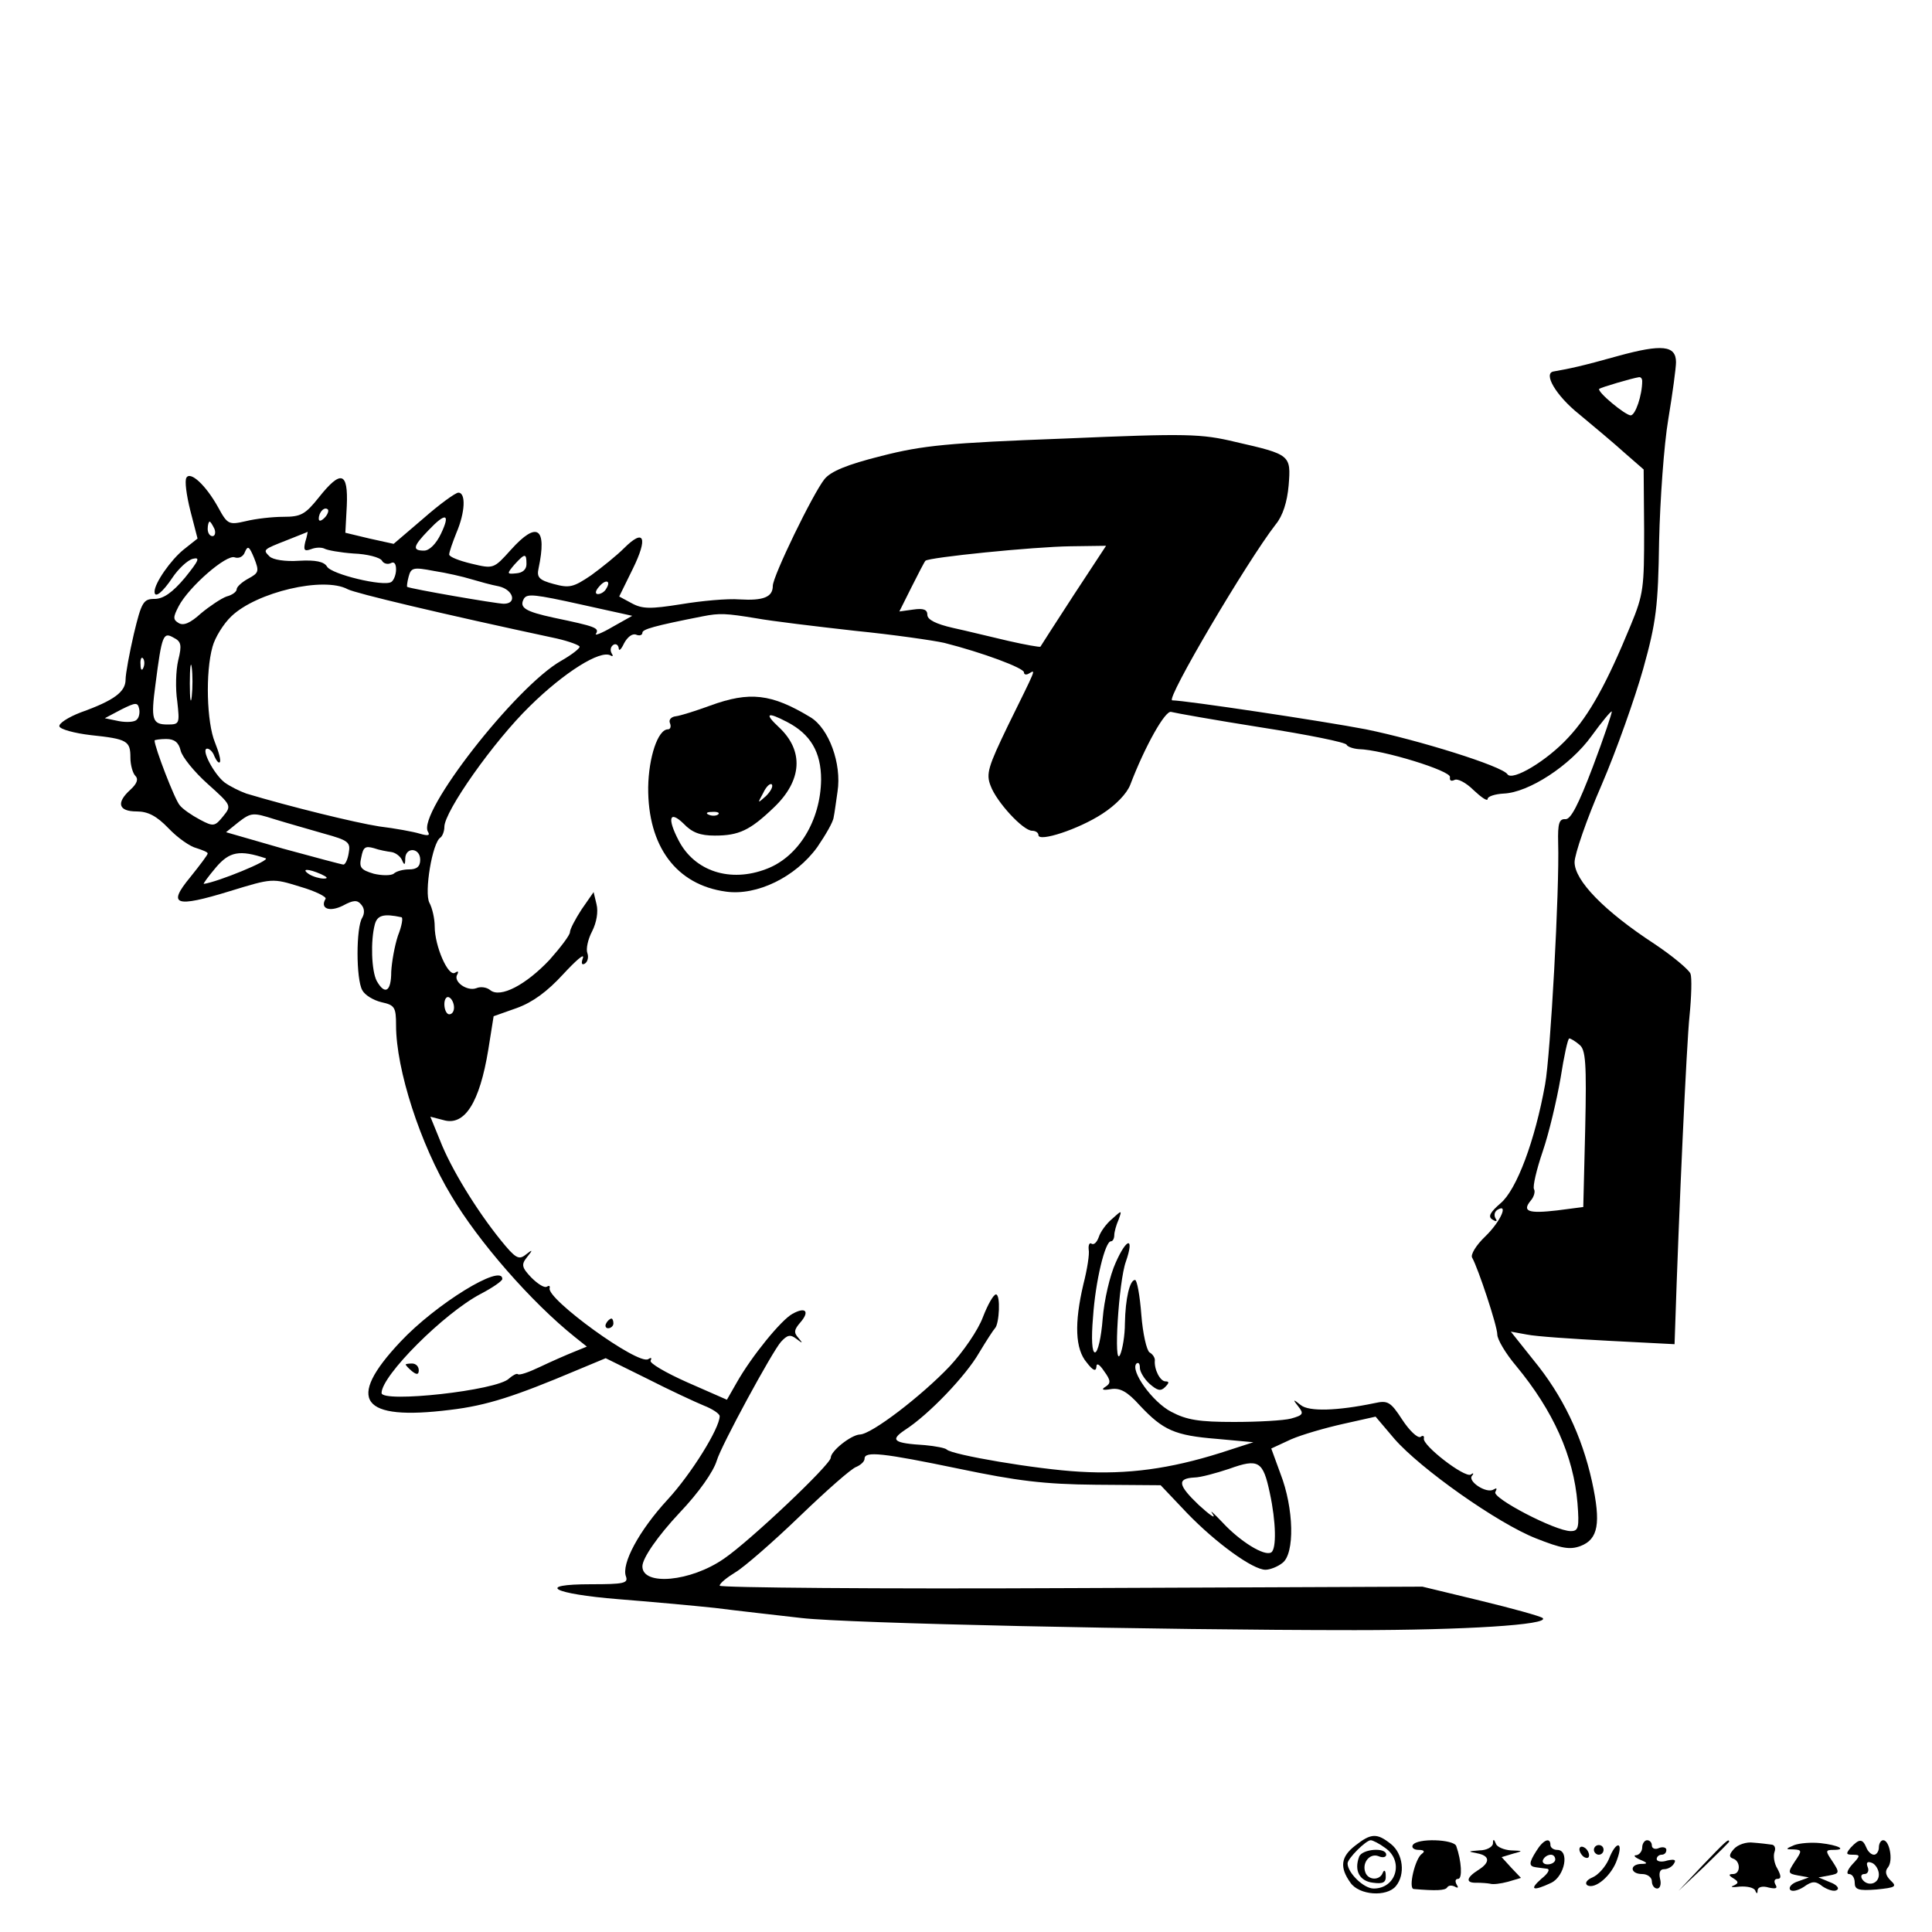 <?xml version="1.0" standalone="no"?>
<!DOCTYPE svg PUBLIC "-//W3C//DTD SVG 20010904//EN"
 "http://www.w3.org/TR/2001/REC-SVG-20010904/DTD/svg10.dtd">
<svg version="1.0" xmlns="http://www.w3.org/2000/svg"
 width="400pt" height="400pt" viewBox="0 0 400 400"
 preserveAspectRatio="xMidYMid meet">
<g transform="translate(0,400) scale(0.1,-0.1)"
fill="#000000" stroke="none">
<path d="M3350 3263 c-75 -21 -99 -26 -133 -32 -23 -3 4 -50 53 -89 30 -25 72
-60 94 -80 l39 -34 1 -127 c0 -117 -1 -131 -28 -196 -49 -119 -85 -185 -129
-232 -44 -48 -116 -91 -126 -76 -11 17 -185 71 -293 93 -88 17 -375 60 -401
60 -15 0 155 288 214 364 15 18 24 47 27 81 5 63 4 64 -110 90 -71 17 -99 18
-355 7 -240 -9 -292 -14 -378 -36 -72 -18 -105 -32 -118 -48 -24 -30 -107
-201 -107 -221 0 -23 -19 -31 -69 -28 -25 2 -79 -3 -121 -10 -63 -10 -80 -10
-102 2 l-26 14 28 57 c32 65 24 85 -18 43 -15 -15 -46 -40 -68 -56 -37 -25
-45 -27 -78 -18 -30 8 -35 14 -31 32 18 85 -3 99 -57 39 -36 -40 -36 -40 -82
-29 -25 6 -46 14 -46 19 0 5 7 25 15 45 18 42 20 83 4 83 -6 0 -39 -24 -72
-53 l-62 -53 -50 11 -50 12 3 56 c3 70 -12 75 -58 17 -28 -35 -37 -40 -73 -40
-23 0 -58 -4 -78 -9 -35 -8 -38 -7 -57 28 -26 47 -58 76 -66 62 -4 -6 0 -36 8
-68 l15 -58 -29 -23 c-26 -21 -60 -69 -60 -87 0 -15 17 -1 37 29 12 18 31 36
42 39 16 4 13 -3 -16 -39 -26 -31 -45 -44 -63 -44 -23 0 -27 -6 -43 -73 -9
-39 -17 -82 -17 -94 0 -25 -23 -43 -93 -68 -26 -10 -46 -23 -44 -29 2 -6 31
-14 65 -18 76 -8 82 -12 82 -47 0 -15 5 -32 10 -37 7 -7 4 -16 -10 -29 -30
-27 -25 -45 13 -45 23 0 41 -9 66 -35 19 -20 45 -38 58 -41 12 -4 23 -8 23
-11 0 -3 -16 -24 -36 -49 -48 -58 -32 -64 82 -29 88 27 88 27 146 9 31 -9 55
-21 52 -25 -12 -20 8 -28 36 -14 22 12 30 12 38 2 7 -8 7 -18 2 -27 -13 -20
-13 -127 0 -150 5 -10 23 -21 40 -25 27 -6 30 -10 30 -48 0 -91 50 -246 114
-352 56 -95 166 -221 256 -293 l25 -20 -27 -11 c-15 -6 -47 -20 -70 -31 -23
-11 -43 -18 -46 -15 -2 2 -10 -2 -18 -9 -24 -25 -264 -51 -264 -30 0 36 129
165 205 205 25 13 45 27 45 31 0 33 -138 -52 -211 -130 -114 -121 -82 -164
103 -141 76 9 134 28 262 82 l60 25 85 -42 c47 -24 101 -49 118 -56 18 -7 33
-17 33 -22 0 -25 -59 -120 -108 -173 -59 -64 -96 -133 -86 -159 5 -14 -5 -16
-72 -16 -117 0 -80 -20 57 -31 63 -5 152 -13 199 -18 47 -6 128 -15 180 -21
95 -11 732 -25 1145 -25 226 0 404 11 389 25 -5 4 -63 20 -129 36 l-120 29
-727 -3 c-401 -2 -728 1 -728 5 0 5 15 17 33 28 17 10 77 62 132 115 55 53
108 100 118 103 9 4 17 11 17 17 0 16 37 12 196 -21 120 -25 175 -32 283 -33
l134 -1 55 -58 c60 -62 136 -117 162 -117 9 0 25 6 35 14 26 19 24 113 -4 185
l-19 52 41 19 c23 10 72 24 108 32 l67 15 39 -46 c54 -62 214 -175 293 -206
53 -21 70 -24 92 -16 37 14 43 47 24 134 -21 95 -61 178 -121 251 l-47 59 33
-6 c19 -4 95 -9 170 -13 l136 -7 1 29 c8 249 24 595 30 651 4 40 5 79 2 87 -3
8 -36 36 -75 62 -104 68 -165 131 -165 169 0 16 25 89 56 160 31 72 69 180 86
240 27 97 31 129 33 265 2 85 10 199 19 252 9 54 16 107 16 118 0 35 -29 38
-120 13z m50 -52 c0 -29 -14 -71 -24 -71 -12 1 -70 49 -65 55 4 3 68 22 82 24
4 1 7 -3 7 -8z m-2728 -283 c-7 -7 -12 -8 -12 -2 0 14 12 26 19 19 2 -3 -1
-11 -7 -17z m241 -33 c-10 -21 -24 -35 -35 -35 -25 0 -23 9 9 42 36 38 46 35
26 -7z m-469 10 c3 -8 1 -15 -4 -15 -6 0 -10 7 -10 15 0 8 2 15 4 15 2 0 6 -7
10 -15z m188 -27 c-4 -17 -2 -20 12 -15 10 4 22 4 28 1 5 -3 32 -8 60 -10 28
-1 55 -8 59 -15 3 -6 12 -8 18 -5 7 4 11 -1 11 -13 0 -11 -5 -23 -10 -26 -16
-10 -124 16 -133 32 -6 10 -23 14 -58 12 -28 -2 -54 2 -61 9 -14 14 -14 14 37
34 22 9 41 16 42 17 0 1 -1 -9 -5 -21z m-118 -76 c-13 -7 -24 -17 -24 -22 0
-5 -9 -12 -21 -15 -11 -4 -35 -20 -53 -35 -22 -20 -36 -26 -46 -20 -12 7 -12
12 0 35 21 40 99 108 116 101 9 -3 18 2 21 11 6 14 9 12 19 -12 11 -28 10 -31
-12 -43z m1709 -34 c-37 -57 -68 -105 -69 -107 -2 -1 -31 4 -66 12 -35 8 -87
21 -115 27 -35 8 -53 17 -53 27 0 11 -8 14 -29 11 l-29 -4 25 50 c14 28 27 53
29 55 7 7 223 29 301 30 l73 1 -67 -102z m-1133 64 c0 -11 -8 -18 -21 -19 -20
-2 -20 -1 -4 18 22 24 25 24 25 1z m-115 -31 c17 -5 42 -12 58 -15 30 -7 38
-36 10 -36 -15 0 -194 31 -200 35 -1 0 0 10 3 21 5 19 10 20 52 12 26 -4 61
-12 77 -17z m280 -20 c-3 -6 -11 -11 -17 -11 -6 0 -6 6 2 15 14 17 26 13 15
-4z m-535 -1 c15 -8 190 -50 433 -102 26 -6 47 -14 47 -17 0 -4 -17 -17 -38
-29 -94 -53 -299 -316 -276 -354 5 -8 0 -9 -17 -4 -13 4 -51 11 -84 15 -51 8
-185 41 -275 68 -14 5 -34 15 -45 23 -22 17 -50 70 -36 70 5 0 12 -7 15 -16 4
-9 9 -15 11 -12 3 3 -2 21 -10 41 -17 41 -20 145 -5 198 5 19 23 48 39 63 52
50 191 83 241 56z m485 -32 c28 -6 62 -14 77 -17 l27 -6 -41 -23 c-22 -13 -38
-19 -34 -14 7 12 -1 15 -87 33 -60 13 -73 21 -62 40 7 10 21 9 120 -13z m360
-28 c33 -6 125 -17 205 -26 80 -8 163 -20 185 -25 79 -20 165 -52 165 -61 0
-5 5 -6 11 -2 14 8 15 12 -44 -108 -41 -85 -46 -100 -36 -125 12 -33 67 -93
86 -93 7 0 13 -4 13 -9 0 -15 83 12 132 44 28 18 51 42 58 60 30 79 73 156 85
151 7 -2 91 -17 186 -32 96 -15 176 -31 177 -36 2 -4 13 -8 25 -9 49 -1 192
-45 189 -58 -1 -7 2 -9 9 -6 6 4 24 -5 40 -21 16 -15 29 -24 29 -18 0 5 15 10
33 11 52 2 138 58 182 119 21 29 40 52 42 51 1 -2 -16 -53 -39 -114 -30 -79
-46 -110 -57 -109 -13 1 -16 -9 -15 -49 3 -96 -16 -440 -27 -500 -21 -117 -59
-218 -92 -246 -22 -19 -27 -28 -17 -34 8 -5 11 -4 6 3 -3 6 -2 13 4 17 24 15
7 -24 -25 -55 -19 -18 -31 -38 -27 -44 12 -21 52 -141 52 -159 0 -10 17 -39
39 -65 77 -93 119 -187 127 -284 4 -51 2 -58 -14 -58 -32 0 -164 69 -156 81 4
8 3 9 -4 5 -15 -9 -55 18 -44 29 4 5 2 6 -3 2 -13 -7 -101 61 -97 75 1 5 -2 7
-7 3 -6 -3 -23 13 -38 36 -24 37 -30 40 -57 34 -77 -16 -136 -18 -153 -4 -16
13 -17 12 -5 -3 12 -15 10 -18 -15 -25 -15 -4 -68 -7 -118 -7 -72 0 -98 4
-130 21 -39 20 -86 86 -72 100 4 3 7 0 7 -9 0 -8 9 -23 20 -33 16 -14 23 -16
32 -7 9 9 9 12 1 12 -11 0 -24 25 -22 44 0 5 -4 12 -11 16 -6 4 -14 39 -17 78
-3 40 -9 72 -13 72 -11 0 -20 -38 -21 -90 0 -25 -5 -54 -10 -65 -14 -29 -3
152 12 193 18 52 2 50 -21 -2 -12 -26 -24 -78 -27 -116 -3 -39 -10 -70 -16
-70 -6 0 -8 27 -4 73 5 75 25 157 37 157 4 0 7 6 7 13 0 6 4 21 9 32 7 20 7
20 -14 1 -12 -10 -24 -27 -27 -37 -4 -11 -10 -17 -15 -14 -4 3 -7 -2 -6 -12 2
-9 -3 -41 -11 -72 -19 -81 -17 -134 7 -162 13 -17 19 -19 20 -9 0 9 6 6 16 -9
14 -19 14 -25 3 -32 -10 -6 -6 -8 11 -5 19 3 34 -5 60 -34 48 -51 72 -62 159
-69 l76 -7 -68 -22 c-105 -33 -192 -45 -292 -39 -89 5 -265 35 -275 46 -3 3
-23 7 -45 9 -65 4 -73 10 -42 31 50 32 127 113 154 160 15 25 30 48 33 51 9 9
12 70 2 70 -5 0 -17 -21 -27 -47 -10 -27 -41 -72 -69 -102 -58 -61 -162 -141
-186 -141 -18 -1 -60 -34 -60 -48 0 -14 -168 -173 -221 -209 -69 -48 -169 -57
-169 -16 0 17 32 63 77 111 40 42 70 85 77 108 9 31 115 226 133 246 13 14 19
16 32 6 13 -10 14 -10 4 2 -10 11 -9 17 4 32 20 23 11 33 -16 18 -23 -12 -85
-88 -116 -143 l-20 -35 -82 36 c-45 20 -79 40 -76 45 3 6 1 7 -5 3 -21 -13
-211 125 -204 147 1 5 -1 6 -6 3 -5 -3 -19 6 -32 19 -20 21 -21 27 -9 42 13
16 12 17 -3 5 -14 -11 -21 -7 -51 30 -51 63 -104 150 -126 207 l-20 49 27 -7
c44 -13 75 36 93 146 l11 69 48 17 c33 12 63 34 96 70 26 28 44 44 41 34 -4
-11 -3 -16 4 -12 6 4 8 14 5 22 -3 8 1 28 10 45 9 18 13 40 9 56 l-6 25 -25
-36 c-13 -20 -24 -41 -24 -47 0 -6 -19 -31 -42 -57 -49 -52 -102 -80 -123 -63
-7 6 -20 8 -29 4 -19 -7 -49 14 -39 29 3 6 1 7 -5 3 -14 -9 -42 55 -42 96 0
16 -5 38 -11 49 -11 21 6 125 23 135 4 3 8 13 8 22 0 32 102 177 177 250 71
70 146 117 167 105 5 -3 6 -1 2 5 -3 6 -2 13 4 17 5 3 10 0 11 -7 0 -7 5 -3
11 10 7 13 17 21 25 18 7 -3 13 -1 13 4 0 7 23 14 125 34 35 7 49 6 110 -4z
m-1196 -87 c-5 -21 -6 -59 -2 -85 5 -46 5 -48 -20 -48 -32 0 -35 10 -25 84 13
101 16 108 37 96 16 -8 18 -15 10 -47z m-72 -15 c-3 -8 -6 -5 -6 6 -1 11 2 17
5 13 3 -3 4 -12 1 -19z m100 -60 c-2 -18 -4 -6 -4 27 0 33 2 48 4 33 2 -15 2
-42 0 -60z m-114 -48 c-4 -5 -21 -6 -37 -3 l-29 6 34 18 c30 15 34 15 37 2 2
-8 0 -19 -5 -23z m91 -64 c3 -13 28 -44 56 -69 49 -44 50 -45 32 -67 -17 -21
-20 -22 -48 -7 -17 9 -36 22 -42 30 -10 11 -52 120 -52 134 0 1 11 3 24 3 17
0 26 -7 30 -24z m297 -172 c51 -14 55 -18 51 -40 -2 -13 -7 -24 -11 -24 -3 0
-59 15 -125 33 l-118 34 26 21 c26 20 30 20 74 6 26 -8 72 -21 103 -30z m139
-38 c8 -1 18 -8 22 -16 5 -12 7 -12 7 3 1 24 31 22 31 -3 0 -14 -7 -20 -23
-20 -13 0 -27 -4 -32 -9 -6 -4 -24 -4 -41 0 -27 8 -31 13 -26 34 4 21 8 24 26
19 11 -4 28 -7 36 -8z m-260 -13 c11 -4 -99 -49 -128 -53 -2 0 9 15 25 34 28
33 49 37 103 19z m115 -33 c13 -6 15 -9 5 -9 -8 0 -22 4 -30 9 -18 12 -2 12
25 0z m166 -89 c4 0 1 -18 -7 -38 -7 -21 -13 -55 -14 -75 0 -41 -13 -49 -30
-19 -11 21 -13 83 -4 117 5 19 18 23 55 15z m109 -187 c0 -8 -4 -14 -10 -14
-5 0 -10 9 -10 21 0 11 5 17 10 14 6 -3 10 -13 10 -21z m2330 -77 c13 -10 15
-38 12 -174 l-4 -162 -54 -7 c-60 -7 -73 -2 -55 20 7 8 10 19 7 24 -3 5 5 40
18 78 13 38 29 106 37 152 7 45 15 82 18 82 3 0 13 -6 21 -13z m-641 -928 c13
-60 14 -116 3 -123 -14 -9 -65 23 -101 62 -19 20 -28 28 -20 17 7 -11 -6 -2
-29 19 -43 41 -46 55 -9 57 12 0 45 9 72 18 61 22 70 16 84 -50z"/>
<path d="M1470 2539 c-30 -11 -62 -21 -71 -22 -9 -1 -15 -7 -12 -14 3 -7 1
-13 -4 -13 -21 0 -40 -58 -41 -120 -1 -122 58 -202 161 -216 64 -9 144 30 189
92 17 25 33 52 34 62 2 9 5 33 8 53 9 58 -18 131 -56 154 -81 49 -126 54 -208
24z m160 -34 c48 -25 70 -62 70 -119 -1 -85 -47 -160 -113 -185 -75 -29 -149
-5 -182 59 -24 46 -19 63 10 35 18 -19 35 -25 65 -25 50 0 73 11 122 58 59 56
63 118 10 167 -30 28 -24 32 18 10z m-44 -153 c-18 -16 -18 -16 -6 6 6 13 14
21 18 18 3 -4 -2 -14 -12 -24z m-99 -38 c-3 -3 -12 -4 -19 -1 -8 3 -5 6 6 6
11 1 17 -2 13 -5z"/>
<path d="M1255 1260 c-3 -5 -1 -10 4 -10 6 0 11 5 11 10 0 6 -2 10 -4 10 -3 0
-8 -4 -11 -10z"/>
<path d="M840 1175 c0 -2 6 -8 13 -14 10 -8 14 -7 14 2 0 8 -6 14 -14 14 -7 0
-13 -1 -13 -2z"/>
<path d="M2806 179 c-30 -23 -33 -45 -10 -77 18 -26 75 -30 94 -7 20 24 15 67
-10 87 -29 23 -41 23 -74 -3z m62 -5 c39 -27 23 -84 -24 -84 -21 0 -54 33 -54
52 0 10 38 48 48 48 4 0 18 -7 30 -16z"/>
<path d="M2814 156 c-11 -29 1 -51 29 -54 21 -3 27 1 26 15 0 10 -3 13 -6 6
-6 -17 -30 -16 -36 0 -8 20 9 41 27 34 9 -4 16 -2 16 3 0 16 -50 12 -56 -4z"/>
<path d="M2925 180 c-3 -5 2 -10 12 -10 11 0 14 -3 7 -8 -14 -9 -29 -72 -17
-73 46 -4 65 -3 69 3 3 5 10 5 16 2 7 -4 8 -2 4 4 -4 7 -3 12 3 12 9 0 7 37
-4 68 -5 14 -81 17 -90 2z"/>
<path d="M3091 183 c-1 -7 -13 -14 -28 -14 -24 -2 -25 -2 -5 -6 27 -5 28 -19
2 -35 -25 -16 -26 -27 -2 -26 9 0 22 -1 27 -2 6 -2 22 0 37 4 l27 8 -20 21
-20 22 23 7 c22 6 22 6 -4 7 -14 1 -29 7 -31 14 -4 10 -6 10 -6 0z"/>
<path d="M3181 168 c-16 -25 -16 -32 -1 -34 6 -1 16 -2 23 -3 7 -1 2 -10 -12
-21 -26 -23 -17 -26 21 -8 28 14 38 68 12 68 -8 0 -14 5 -14 10 0 17 -15 11
-29 -12z m39 -18 c0 -5 -7 -10 -16 -10 -8 0 -12 5 -9 10 3 6 10 10 16 10 5 0
9 -4 9 -10z"/>
<path d="M3400 175 c0 -8 -6 -15 -12 -16 -7 0 -4 -4 7 -9 17 -7 17 -9 3 -9
-25 -1 -23 -21 2 -21 11 0 20 -7 20 -15 0 -8 5 -15 11 -15 6 0 9 9 6 20 -3 13
0 20 8 20 8 0 17 5 21 12 5 8 0 9 -14 6 -12 -4 -22 -2 -22 3 0 5 5 9 10 9 6 0
10 4 10 10 0 5 -7 7 -15 4 -8 -4 -15 -1 -15 5 0 6 -4 11 -10 11 -5 0 -10 -7
-10 -15z"/>
<path d="M3525 138 l-50 -53 53 50 c28 27 52 51 52 52 0 8 -9 -1 -55 -49z"/>
<path d="M3590 172 c-10 -11 -11 -17 -2 -20 16 -5 16 -32 0 -32 -10 0 -9 -3 1
-9 11 -7 11 -10 0 -15 -8 -3 -2 -4 13 -2 15 1 29 -2 32 -8 3 -8 5 -7 5 1 1 6
10 9 23 5 14 -3 19 -2 14 6 -4 7 -2 12 4 12 8 0 8 6 0 21 -7 11 -9 27 -6 35 3
8 0 15 -7 15 -7 1 -23 3 -37 4 -14 2 -32 -4 -40 -13z"/>
<path d="M3715 180 c-19 -8 -19 -9 -1 -9 17 -1 17 -3 2 -25 -15 -23 -15 -25 7
-29 l22 -4 -22 -8 c-13 -4 -20 -12 -17 -17 3 -5 15 -3 28 5 18 13 25 13 40 1
11 -7 24 -11 29 -7 6 3 0 11 -14 16 l-24 10 22 4 c22 4 22 6 7 29 -15 22 -15
24 2 24 29 0 10 10 -27 14 -19 2 -43 0 -54 -4z"/>
<path d="M3832 175 c-11 -13 -10 -15 4 -15 16 0 16 -2 -1 -20 -10 -11 -13 -20
-7 -20 7 0 12 -8 12 -18 0 -14 7 -17 45 -14 40 4 43 6 29 19 -10 10 -12 19 -5
27 11 14 3 56 -10 56 -5 0 -9 -7 -9 -15 0 -8 -5 -15 -10 -15 -6 0 -13 7 -16
15 -8 19 -15 18 -32 0z m58 -56 c0 -20 -24 -26 -35 -9 -3 6 -1 10 5 10 7 0 10
7 7 14 -4 10 -1 13 9 9 7 -3 14 -14 14 -24z"/>
<path d="M3270 171 c0 -5 5 -13 10 -16 6 -3 10 -2 10 4 0 5 -4 13 -10 16 -5 3
-10 2 -10 -4z"/>
<path d="M3300 170 c0 -5 5 -10 10 -10 6 0 10 5 10 10 0 6 -4 10 -10 10 -5 0
-10 -4 -10 -10z"/>
<path d="M3331 151 c-7 -16 -22 -33 -34 -38 -12 -5 -16 -12 -11 -16 16 -10 51
20 62 53 14 38 -2 40 -17 1z"/>
</g>
</svg>
